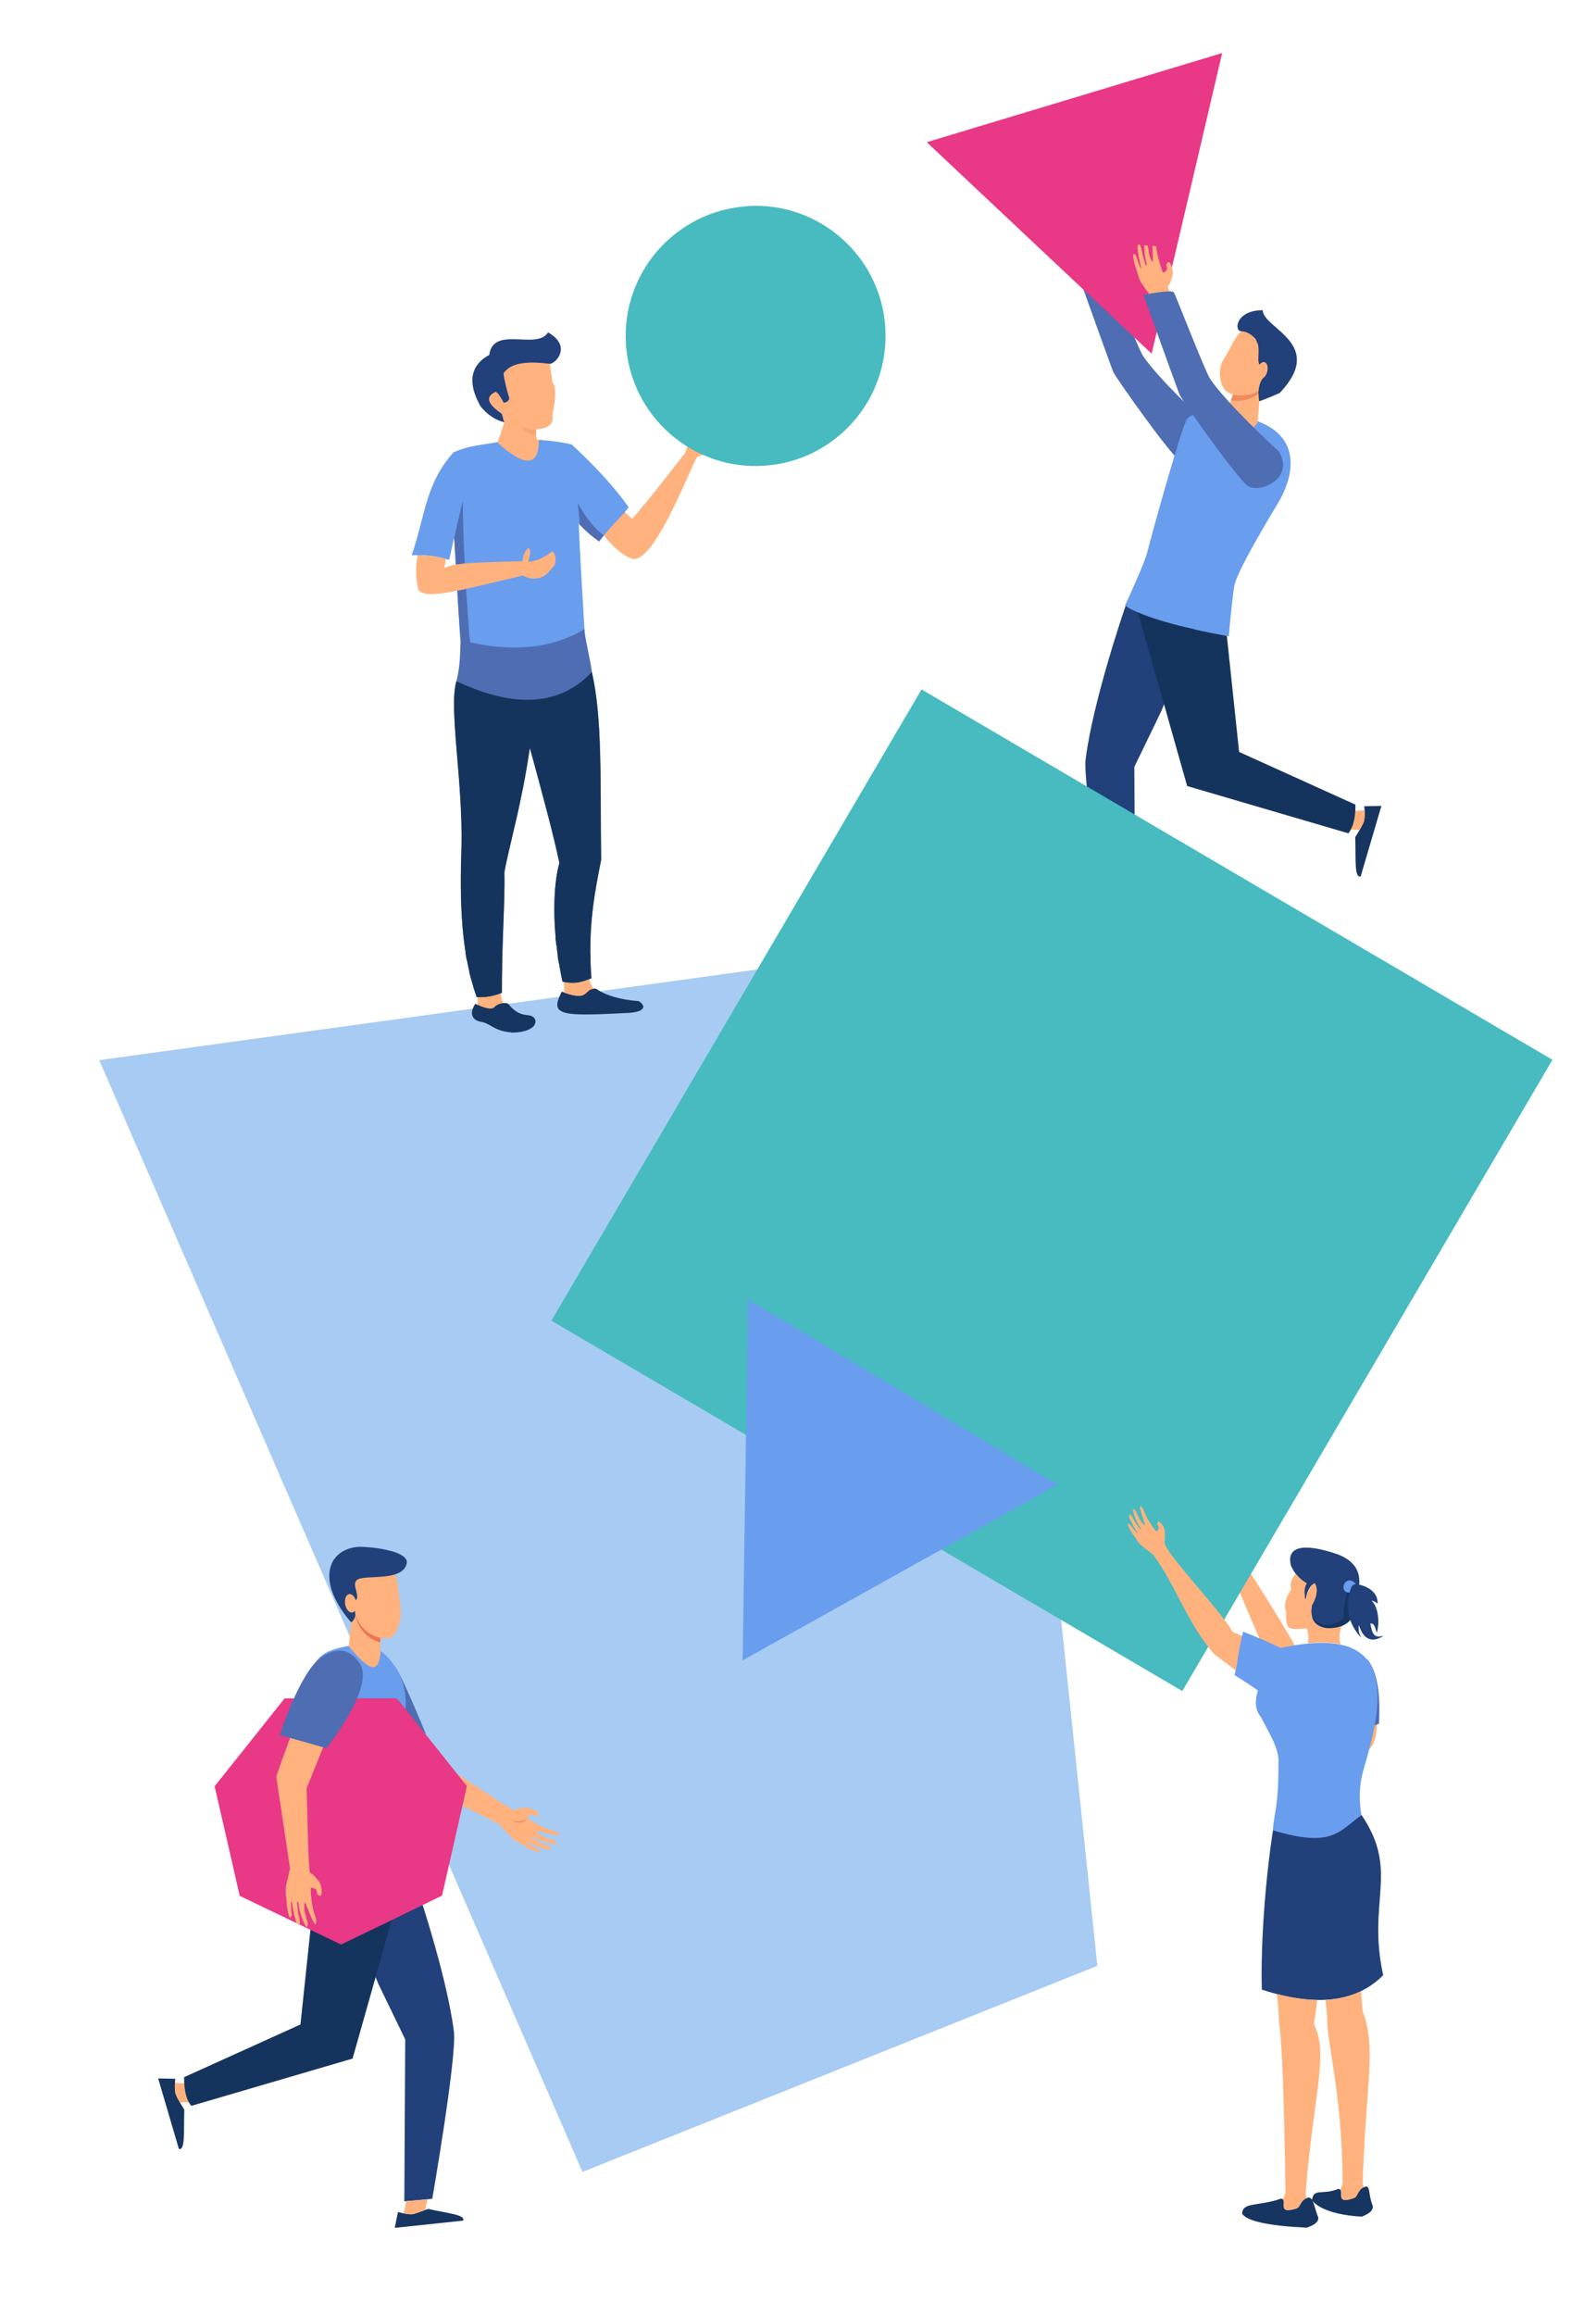 <svg xmlns="http://www.w3.org/2000/svg" id="Ebene_1" viewBox="0 0 885 1283"><defs><style>      .st0 {        fill: #15345d;      }      .st0, .st1, .st2, .st3, .st4, .st5, .st6, .st7, .st8, .st9, .st10, .st11 {        fill-rule: evenodd;      }      .st1 {        fill: #a7cbf2;      }      .st12, .st2 {        fill: #47bbbf;      }      .st3 {        fill: #f5a773;      }      .st4 {        fill: #4e6db3;      }      .st5 {        fill: #163560;      }      .st6 {        fill: #f08b5d;      }      .st7 {        fill: #ed7653;      }      .st8 {        fill: #e83886;      }      .st9 {        fill: #ffb27d;      }      .st10 {        fill: #699dee;      }      .st11 {        fill: #22407a;      }    </style></defs><polygon class="st1" points="608.5 1089.4 548.8 519.5 55 587.5 323 1203.6 608.5 1089.4"></polygon><path class="st4" d="M670.5,236s-27.6-25.2-36.7-38.8c-2.8-4.3-16.5-39.4-17.6-41-1.2-1.6-16,2.6-16,2.6,0,0,15.8,44.1,17,47.1,1.2,3,32.4,47.1,37.4,49.7,5,2.6,13.4-.6,16.8-5.6,4.9-7-1-14.1-1-14.1Z"></path><path class="st9" d="M350.7,309.6c-10.3-2.6-23.4-22.2-22.4-24.5,7.3-1.1,12.5-2,17.3-2.7.2,1,3.5,3.9,5,5.1,11.6-13.5,18.1-22.2,29.4-36.6,5.3-18.2,23.9-35,11.8-13.7,6.4,6.3,7.1,11.3-5.4,16.2-6.2,12.2-24,58.6-35.7,56.3Z"></path><path class="st5" d="M349,561.3c-16.8.8-29.4,1.5-35.3,0-6.4-1.6-5.3-5.5-2.2-11.8,16.3,6.2,11.5-2.3,19-1.6,5.5,3.8,13.4,6.1,23.7,6.9,4.5,2.9,3,5.9-5.2,6.5Z"></path><path class="st9" d="M265,550c.1,2.2,0,5.9-.4,7.6,3.5,2.4,7.5,3.1,9.5,1.3.9-.9,3.5-1.3,5.5-1-1-2.6-1.8-6-2.5-10-4.2,1.4-7.5,2-12,2Z"></path><path class="st9" d="M312.1,541.2c.6,3.3.9,6.2.8,8.9,13.6,4.9,10.9-1.6,16.2-2.1-1.5-2.3-2.5-5.2-3.2-8.8-5.7,2-8.9,2.6-13.8,2.1Z"></path><path class="st9" d="M272.1,251.6c2.1.1,6.9-15.6,7.6-17.7-.4-1.2-.9-2.8-1.4-4.7-8.1-5.4-9.2-9.5-3.4-12.2,1.2.7,2.7,2.7,4.4,6.1,1.4,0,2.5-.8,3.2-2.2-1.7-5.8-2.8-10.5-3.3-14.1,4-5.9,13.3-6.8,25.6-5.3.6,3.3,1.1,6.7,1.5,10.4,2.2,2,1.9,9.4,0,18,1,4.9-2,7.6-9,8,0,1.2,0,2.5,0,3.4,0,.7,0,2.2.8,2.4h2.6c0,17.5-9,27.7-28.6,7.7Z"></path><path class="st11" d="M304.8,201.6c-12.3-1.5-21.6-.7-25.6,5.3.5,3.6,1.6,8.3,3.3,14.1-.7,1.4-1.8,2.1-3.2,2.2-1.8-3.4-3.2-5.5-4.4-6.1-5.9,2.7-4.7,6.7,3.4,12.2.5,1.9.9,3.5,1.4,4.7-7.3-1.6-13.4-8.1-14.3-10.9-8.6-16.7.9-23.8,5.9-26.4,2.2-16.6,26.3-2.4,32.6-12.5,13.3,7.5,4.5,17.3.8,17.5Z"></path><path class="st3" d="M289.1,236.4c2,1,4.7,1.5,8.1,1.7,0,1.2,0,2.5,0,3.3-3.5-.6-6.2-2.3-8.2-5Z"></path><path class="st10" d="M317.1,246.3c-6.8-1.5-13-2.3-18.3-2.4,0,14.8-7.7,15.2-23.1,1.2-13.8,2.1-16.5,2.4-24.1,5.5-15.6,17-15.9,35.5-23.3,57.1,9.7-.2,14.1.7,20.8,2.6,1.1-5.1,2-9.3,2.7-12.4,1.6,27.7,2.7,46.7,3.5,57,32.8,10.5,58.8,4.5,68.8-6.1-1.5-24.6-2.6-44.1-3.2-58.5,4.1,4.2,7.9,7.5,11.3,9.8,7.2-9.5,12.3-13.5,16.4-19-10.9-15.5-26-29.6-31.5-34.7Z"></path><path class="st4" d="M324.2,348.7c-.5,2.4,3.1,16.3,4,23.6,6,25.9,4.6,60.3,5.2,104.2-3.1,15.7-7.7,36.7-5.4,65.7-7,2.6-9.5,3-16.1,1.8-6.5-29.9-5-54.4-1.7-65.8-3.7-17.1-8.9-36.2-16.4-63.8-4.4,30.8-11.4,54-14.1,68.9.4,16.5-1.5,38.9-1.4,66.9-5.2,1.9-8.4,2.6-14,2.3-8.8-25.2-9.5-53.2-8.4-83.5.8-36.5-7.2-77.1-2.8-91.6,2.2-8.6,2-16.1,2.3-22.7,27.2,7.1,50.2,5.1,68.8-6.1Z"></path><path class="st0" d="M328.2,372.4c-17.6,18.7-42.6,20.4-75.1,5.1-4.4,14.5,3.6,55.1,2.8,91.6-1,30.4-.4,58.4,8.4,83.5.6,0,1.1,0,1.7,0,3.9,0,6.7-.5,10.4-1.7.6-.2,1.2-.4,1.9-.7-.1-28,1.8-50.4,1.4-66.9,2.7-15,9.7-38.1,14.1-68.9,7.5,27.5,12.7,46.6,16.4,63.8-3.3,11.4-4.8,35.9,1.7,65.8,1.2.2,2.2.4,3.2.5,3.9.4,6.5,0,11-1.7.6-.2,1.2-.4,1.8-.7-2.3-29,2.4-49.9,5.4-65.7-.6-44,.8-78.3-5.2-104.2Z"></path><path class="st0" d="M308.4,523.5c7,1.4,13.3,1.6,18.9.4,0-1.5,0-3,.1-4.4-6.2,1.2-12.6,1.2-19.4,0,.1,1.3.3,2.6.4,4h0ZM258.8,532c7.5.4,14-.5,19.7-2.8,0-1.6,0-3.1.1-4.6-6.3,2.5-13.1,3.7-20.5,3.5.2,1.3.4,2.6.7,3.9h0ZM278.3,540.5c0-1.6,0-3.1,0-4.6-5.6,1.9-11.7,2.9-18.1,2.7.3,1.3.6,2.6,1,3.9,6.4.3,12.1-.4,17.1-2h0ZM327.3,528.7c-5.7,1.3-11.8,1.6-18.1.9.2,1.3.4,2.7.6,4,6.5.9,12.3.8,17.6-.4,0-1.5,0-3,0-4.4Z"></path><path class="st4" d="M258.4,326.4c-1.7.4-3.3.7-4.8,1,.7,12.2,1.3,21.4,1.8,27.5,1.6.6,3.7,1.2,5.4,1.3,0-.8-.4-2.6-.5-3.4-.7-9.3-1.3-18.1-1.9-26.4h0ZM334.8,296.7c-5-3.6-9.8-9.7-14.7-18.2.7,3,1.1,7.1,1.4,12.3,3.9,4,7.5,7,10.7,9.2.9-1.2,1.7-2.2,2.6-3.3h0ZM256.5,278c-1.6,6.8-3.2,13.4-4.6,19.9.3,5.4.6,10.4.9,15.1,1.4-.2,3-.4,4.9-.6-.7-13-1-24.5-1.1-34.4Z"></path><path class="st9" d="M231.6,307.6c-1.1,6.3-1.4,11.9.4,19.3,4.2,5.3,19.3,1.2,58.2-8,1.5,1.2,4.5,2.3,8.9,1.4,4.1-1.3,4.2-2.4,8.5-7.1.9-3.5.5-6-1.2-7.7-5,3.4-7.6,5.2-13.5,5.8,1.3-4.1,1.4-6.7.2-7.8-1.9,1.7-3,4.2-3.4,7.5-31.2.7-39.3,1.4-43.3,3.9.3-2,.6-3.7.9-5.2-5-1.3-8.9-2-15.6-2.1Z"></path><path class="st5" d="M283.4,572.1c-9.4-.7-11.3-4.9-16.5-5.8-5.2-.9-6.8-4.6-3.4-10,4.1,1.8,9.1,3.9,10.9,1.6,1.2-1.6,6.2-2.9,7.6-1.4,7.1,8.9,12.3,4,14.7,8.3,1.8,6.1-9,7.7-13.3,7.4Z"></path><path class="st2" d="M414.3,114.3c-39.7,2.6-69.8,36.9-67.2,76.6,2.6,39.7,36.9,69.8,76.6,67.2,39.7-2.6,69.8-36.9,67.2-76.7-2.6-39.7-36.9-69.8-76.6-67.2Z"></path><polygon class="st8" points="677.7 29.4 658.2 112.7 638.6 196 576.2 137.4 513.9 78.8 595.8 54.1 677.7 29.4"></polygon><path class="st11" d="M638.2,315.2l-14,20.4s-18.1,52.3-22.2,85.1c-1.7,13.8,12,92.6,12,92.6l15.5,1.4-.5-89.7,14.9-30.8,25.3-61.9-31.1-17Z"></path><path class="st5" d="M634.8,529.3l-1.8-8.7s-5.8,1.8-8.6,1.1c-2.8-.7-8-2.8-8-2.8-11.5,2.5-20.9,3.3-19.5,6.4l37.9,4Z"></path><path class="st5" d="M766,446.6l-9.5.2s.7,6.5-.5,9.2c-1.2,2.8-4.5,7.9-4.5,7.9.4,12.6-.6,22.6,3,21.8l11.5-39.1Z"></path><path class="st10" d="M697.8,233.6c21.9,8.3,21.5,27.8,10.4,46-10.3,17-22.8,38.8-23.8,45.2-1.7,11.1-3,27.8-3,27.8,0,0-43-7.1-57.6-17,0,0,11-23.5,12.5-30,1.5-6.5,19.3-70.6,22-73.5,2.8-2.9,7.3-3.9,15.4-3.8,8.1.1,24,5.2,24,5.2Z"></path><path class="st9" d="M698.8,215.4l-1.4,18.8s-15.2,19.2-20.9,15.9c-4.8-2.8,2.8-21.1,2.8-21.1,0,0,5.2-9.6,5.5-15,.3-5.3,14,1.4,14,1.4Z"></path><path class="st6" d="M684.7,214.1c.3-5.3,14,1.4,14,1.4v1.5c-.8.9-1.5,1.7-2.3,2.2-4,2.6-9.5,3.5-13.9,2.7,1.1-2.7,2-5.6,2.2-7.8Z"></path><path class="st9" d="M707,190.3c.4,0-1.5,21.4-8.2,25.9-6.7,4.4-17.8,3.9-20.5-1.5-1.4-2.6-3.7-9.8.6-16.2,4.3-6.5,6.1-13.8,11.5-16,9.8-3.9,16.6,7.8,16.6,7.8Z"></path><path class="st11" d="M700.2,172c.3,10.1,35.3,18.5,9.4,45.8-7,3.1-11.4,4.6-11.4,4.6l-.3-3c-.2-2.2,0-4.4.7-6.5.4-1.2,1-2.6,1.9-3.6,2.1-2.7-1.9-5.7-2.6-8.5-.5-2.1.5-6.6-.4-10.1l-1.3-2.9s-3.5-4.2-7.8-4.2c-4.3,0-3.3-11.7,11.8-11.7Z"></path><path class="st9" d="M697.3,204.6c-.6,2.5,0,4.9,1.6,5.2,1.5.4,3.2-1.4,3.8-3.9.6-2.5,0-4.9-1.6-5.2-1.5-.4-3.2,1.4-3.8,3.9Z"></path><path class="st9" d="M748.4,459.7c1.2,0,4.3.2,5.4.3.8-1.4,1.7-2.9,2.2-4,.8-1.7.8-4.9.7-7.1-1.6.4-3.8.5-6.6.3.4,2.1-1,6.5-1.7,10.5Z"></path><path class="st9" d="M630.1,521.3c-.8-2-1.3-4.2-1.6-6.7l-11.9-1c.5,2,.9,3.9,1.2,5.8,1.8.7,4.8,1.8,6.6,2.3,1.5.4,3.8,0,5.6-.3Z"></path><path class="st9" d="M630.1,142.2s2.1,6.6,2.6,6.4c.4-.2-1-3.7-1.5-7.8-.1-1-.3-2-.4-3-.3-2.5,1.1-3.4,1.9-.8.2.9.7,2.4.8,3.5.1,1.2.6,2.3.9,3.3.5,2,.9,3.4,1,3.3,0,0,.5.2.4-.9-.1-1.3-1.1-4.1-1.1-6.1,0-1.1-.2-3.4-.2-3.4,0,0,0-.3,0-.8l2,.2h0c0,.3,0,.5,0,.7.4,1,.5,3.5.5,3.5,0,0,1.4,4.9,2.1,4.7.4,0,0-5,0-8.7l2.1.2c0,.7.1,1.8.2,2.3.1.9.7,3.5.7,3.5,0,0,2.4,9,3,8.8.7-.2,2.1-1.5,2.1-2.1,0-.6-.5-1.8-.4-2.4,0-.6.6-1.3,1.4-1.3.8,0,1.7,3,1.7,3,0,0,.7,2.5.3,4.2-1.5,6-2.4,5.5-2.6,6.2-.1.6,2,6.5,3.3,10l-11.6-1c-.4-1.4-.6-2.4-.7-2.8,0,0-3.3-4.6-5.3-7.5-2-2.9-2.6-6.6-3-7.5,0-.1-1.3-3.2-1.9-7.5-.5-3.6,1.7-.4,1.7-.4Z"></path><path class="st4" d="M708.5,249.6s-28.2-25.8-37.5-39.7c-2.9-4.4-19-46.2-20.1-47.9-1.2-1.7-16.8,1.4-16.8,1.4,0,0,18.7,52.3,20,55.3,1.2,3.1,33.1,48.2,38.2,50.8,5.1,2.7,13.7-.6,17.2-5.7,5-7.1-1-14.4-1-14.4Z"></path><path class="st0" d="M645.5,390.4l-14.5-51c8.9,3.9,21.2,7.1,31.5,9.4,8.3,1.9,15.3,3.1,17.8,3.6l6.8,64.3,64.5,29.2s0,.5,0,1.3c0,2.2-.2,6.7-1.7,10.6-.6,1.5-1.3,2.9-2.2,4l-89.4-26.2c-4.3-15-8.5-30.1-12.8-45.2Z"></path><g><path class="st9" d="M745.4,934c-6.7-2.9-14-6.7-22-11.6-3.9-9-16.2-29.4-37-61.4-2.1-14.8-19.6-33.7-10.7-19.6-9.4,7.8-8.3,15.5,3.9,21.6,15.5,38.7,26,62.1,31.5,70.2,8.8,8.4,17.4,14.6,25.7,18.7.3-8.2,3.1-14.2,8.6-17.8Z"></path><rect class="st12" x="380.6" y="457" width="405.6" height="405.6" transform="translate(-281 828.9) rotate(-59.6)"></rect><path class="st9" d="M751.9,973.3c6.8-1.8,11.2-5.2,11.7-17.9-1.7.6-4.5,1.3-7.2,1.7-1.2,5.7-2.7,10.8-4.5,16.2Z"></path><path class="st4" d="M757,957.3c2.6-.5,4.8-1,6.5-1.6.4-.2.8-.3,1.2-.5.5-12.3.3-28-6.9-36,2.6,8.6,1.6,25.7-.8,38.1Z"></path><path class="st11" d="M705.9,1014.2c22.7,2.2,33-3.3,49.1-8.4,21.2,31.4,2.9,47.6,12,88.8-15,15.1-37.4,17.7-67.3,8-.7-24.3,1.8-60.1,6.2-88.4Z"></path><path class="st9" d="M754.8,1103.4c.3,4.9.4,9.2,1.1,12.2,7.4,19.8,1.4,39.2-.3,94.5.3.7.5,1.4.8,2-3.7,1.6-3.2,5.2-5.4,6-10.3,3.7-6-2.8-7.7-4.7.5-1.1.9-2.3,1.2-3.3-.3-51-8.6-76.2-8.6-92.1,0-2.4-.7-7.4-.9-9.7h0c7.4-.4,14-2,19.9-4.9Z"></path><path class="st5" d="M761.1,1222.1c-2.3-5.5-1.2-10.5-3.7-10.4-4.8,1.4-4.1,5.5-6.5,6.4-11.7,4.2-4.6-4.8-8.8-5.1-9,3.7-13.5-.7-14.6,6.1.8,1.7,6.8,8.1,27.6,9.3,4.7-1.8,6.7-3.9,6-6.3Z"></path><path class="st9" d="M730.4,1108.3c-.6,5.7-1.3,10.1-1.8,13.4,8.4,17.1-.4,39.2-4.7,94.4.2.7.5,1.4.7,2-3.8,1.5-3.5,5-5.7,5.7-10.5,3.2-5.9-3.1-7.5-5,.5-1.1,1-2.2,1.4-3.3-.7-52.5-1.9-84.2-3.6-95.1,0-5.1-.6-10.4-1.2-15.4,8.1,2.1,15.5,3.2,22.4,3.3Z"></path><path class="st5" d="M730.8,1228.4c-2.1-5.6-2.6-10.6-5.1-10.6-4.9,1.2-4.3,5.3-6.8,6.1-11.8,3.7-4.4-5-8.5-5.5-12.7,4.4-21.6,1.8-21.6,8.4,2.7,4.1,14.6,6.7,35.8,7.7,4.8-1.6,6.9-3.6,6.3-6Z"></path><path class="st9" d="M711.4,915c-7.8-2.4-18.3-6.3-27.9-10.7-6.9-12.1-37.1-43.4-37.8-49.4,0-.7.4-1.2.2-6.4,0-1.5-1.3-3.3-1.3-3.3,0,0-1.5-2.2-2.1-2-.6.2-.9.9-.8,1.4.1.5.8,1.3.9,1.8.1.5-.7,1.9-1.2,2.3-.5.3-4.7-6.4-4.7-6.4,0,0-1.1-2-1.4-2.7-.3-.6-1-2.4-1-2.4,0,0-1.3-2.9-2.1-2.5-.9.4,3.1,10.2,2.6,10.5-.5.3-2.9-3.3-2.9-3.3,0,0-.7-2-1.3-2.7-.2-1.3-1.5-3.3-2.4-2.8-.2,0,.7,3.2.7,3.2,0,0,.7,1.8,1.1,2.7.5,1.6,2,3.6,2.4,4.7.4.9,0,.7,0,.8,0,0-.7-1-1.6-2.4-.5-.8-1.2-1.5-1.6-2.4-.4-.9-1.1-2-1.5-2.6-1.2-1.9-2.2-.8-1.3,1.1.3.7.7,1.5,1.1,2.3,1.5,3.1,3.4,5.7,3.2,5.9-.4.3-3.7-4.5-3.7-4.5,0,0-2.5-2.1-1.3.7,1.5,3.3,3.3,5.5,3.4,5.6.6.6,2,3.5,4.3,5.4,2.4,1.9,6.2,4.8,6.2,4.8,13.8,19.5,18.1,36.7,33.5,54.8,10.9,8.3,20.6,16.2,30.4,19.7-.7-9.3,2.3-16.3,7.9-21Z"></path><path class="st10" d="M706,954.1c38.4,6.7,38.1-20.7,24.6-28.2-12.4-8.7-18.4-12.6-41.3-21.7-3,12.3-2.6,15.2-4.7,24.1,19.1,12.1,21.4,13.8,21.4,25.8Z"></path><path class="st11" d="M735.3,902.2c12.1.7,18-6,17.7-20,.4-1.4.6-2.8.7-4.1.7-7.8-3.2-13.4-11.8-16.7-20.2-7-28.8-3.9-26,6.4,1.9,4.2,4.8,7.4,8.6,9.6-1.1,2-1.5,4.2-1.1,6.7,0,.7.2,1.6.6,2.8.6-5,2.3-8.2,5-9.5,1.8,3.1,1.2,7.2-1.6,12.2-1.2,7.3,1.4,11.4,7.8,12.6Z"></path><path class="st11" d="M759.8,899.7c2.6-.5,3,3.6,3.7,5.2,1.9-7.3.2-15.2-3-17.9,1,.1,2.2.7,3.4,1.7.4-8.2-9.3-10.6-11.8-10.8-1.3-.1-2.2.6-2.8,2.2-3.7,10.7-1.7,19.9,5.8,27.8-1.4-2.1-2-4.5-1.6-7.4,2.6,8.2,7.2,10.2,13.9,5.9-5.5,1.7-6.5-.9-7.5-6.7Z"></path><path class="st10" d="M751.8,877.9c-.9-1.3-2.3-2.3-4.2-2-3,.9-3.4,5-1.3,6.2.6.5,1.3.6,2,.7.2-.9.5-1.8.8-2.7.6-1.5,1.4-2.2,2.6-2.2Z"></path><path class="st9" d="M743.4,911.4c-1-3-.8-6.5.5-10.3-2.4.9-5.3,1.3-8.6,1.1-6.5-1.1-9.1-5.3-7.8-12.6,2.9-5,3.4-9.1,1.6-12.2-2.7,1.3-4.4,4.5-5,9.5-.5-1.2-.7-2.1-.6-2.8-.4-2.5,0-4.7,1.1-6.7-2.4-1.3-4.3-3.1-6-5.2-2.6,2.7-3.5,5.6-2.6,8.6-3.2,4.7-4.2,8.9-2.8,12.6-.2,3.8,0,6.5.9,7.9,1.3,2.3,8.1,1.2,10.5,1.1,1,2.5,1.2,5.3.6,8.3,7-.7,13-.6,18.3.6Z"></path><path class="st5" d="M745.1,896.9c-.3-4.5.4-9.3,2-14.5.4.2.9.3,1.3.3-1.4,5.4-1.3,10.4.3,15.1-1.3,1.4-2.9,2.5-4.8,3.3-2.4.9-5.3,1.3-8.6,1.1-4.2-.7-6.8-2.8-7.7-6.1,4.4,5.7,10.3,6,17.5.8Z"></path><path class="st10" d="M699.3,951.7c-3.8-4.5-3.9-10.8-.1-19.1,5.2-9.8,19.4-1.6,10.1-19.2,50.9-11.1,62.6,9.2,49.8,56.5-2.9,11.8-6.9,18.4-4.2,36-12.5,9-16,18.3-49.1,8.4.7-10.2,3.2-12.7,3.1-36.9.8-8-5.4-17.4-9.6-25.6Z"></path></g><g><g><path class="st11" d="M215.5,1020.4l14,20.4s18.1,52.3,22.2,85.1c1.7,13.8-12,92.6-12,92.6l-15.5,1.4.5-89.7-14.9-30.8-25.3-61.9,31.1-17Z"></path><path class="st5" d="M218.9,1234.5l1.8-8.7s5.8,1.8,8.6,1.1c2.8-.7,8-2.8,8-2.8,11.5,2.5,20.9,3.3,19.5,6.5l-37.9,4Z"></path><path class="st5" d="M87.7,1151.8l9.5.2s-.8,6.5.5,9.2c1.2,2.8,4.5,7.9,4.5,7.9-.4,12.6.6,22.6-3,21.8l-11.5-39.1Z"></path><path class="st9" d="M105.3,1164.9c-1.2,0-4.3.2-5.4.3-.8-1.4-1.7-2.9-2.2-4-.8-1.7-.8-4.9-.7-7.1,1.6.4,3.8.5,6.5.3-.4,2.1,1,6.5,1.7,10.5Z"></path><path class="st9" d="M223.6,1226.5c.8-2,1.3-4.2,1.6-6.7l11.9-1c-.5,2-.9,3.9-1.2,5.8-1.8.7-4.8,1.8-6.6,2.3-1.5.4-3.8,0-5.6-.4Z"></path><path class="st0" d="M208.2,1095.6l14.5-51c-8.9,3.9-21.2,7.1-31.5,9.4-8.3,1.9-15.3,3.1-17.8,3.6l-6.8,64.3-64.5,29.2s0,.5,0,1.3c0,2.2.2,6.7,1.7,10.6.6,1.5,1.3,2.9,2.3,4l89.4-26.2c4.3-15,8.5-30.1,12.8-45.2Z"></path></g><path class="st9" d="M298.1,1024.5s-6.3-3.5-5.9-4c.3-.3,3.6,1.8,7.6,3.2,1,.4,2,.7,2.9,1.1,2.5.8,3.7-.4,1.3-1.7-.9-.5-2.3-1.2-3.4-1.6-1.2-.4-2.2-1.2-3.1-1.6-1.9-1-3.2-1.7-3.2-1.7.1,0-.1-.5,1-.2,1.3.4,3.9,2,5.9,2.4,1.1.3,3.4,1,3.4,1,0,0,3.9.7,4,.5.5-1.2-2.1-2.5-3.7-2.6-1-.6-3.4-1.3-3.4-1.3,0,0-4.7-2.5-4.3-3.2.3-.6,12.6,3.2,13.1,2.1.4-1-3.3-2.3-3.3-2.3,0,0-2.2-.6-3-.9-.9-.3-3.4-1.4-3.4-1.4,0,0-8.6-4.4-8.3-5,.4-.6,2-1.8,2.6-1.7.6,0,1.7.9,2.3.9.6,0,1.5-.3,1.7-1.1.2-.8-2.7-2.4-2.7-2.4,0,0-2.4-1.2-4.2-1.2-6.4.2-6.1,1.3-6.9,1.3-1,0-11.9-7.1-11.9-7.1l-27.5-18.1-21.8-33.4-19.4,6.2s24.6,35.7,26.3,37.3c0,0,43,21.2,46,22.9,0,0,3.9,4.4,6.5,7,2.5,2.7,6.1,4,7,4.7,0,0,3,2.1,7.2,3.5,3.6,1.3.8-1.6.8-1.6Z"></path><path class="st6" d="M284.5,1008.9c2.8.8,5.2.6,7.5-1.1-1.6,2.8-5.5,2.9-7.5,1.1Z"></path><path class="st4" d="M236,960.8l-21.6,11.2s-32.9-29.8-28-43.3c4.9-13.4,29.5-8.4,32.7-4.9,3.2,3.4,17,37,17,37Z"></path><path class="st10" d="M210.5,914.4l-17-2.3s-7.8,1.1-12.8,3.8c-6,3.2-9.7,11.5-12.7,21-7.3,23-8.4,55.9-10.9,65-.8,3.1-12.3,17.8-20.2,23.2,14.3,4,35.8,8.9,50.2,10,6.6.5,14.4.1,21-.5-.5-3.2-.4-21,3.5-38.1,4.8-21,13.7-42.5,13.4-53.3-.5-19.7-14.5-28.7-14.5-28.7Z"></path><path class="st9" d="M210.8,905.8l.2,9.9s-.2,7.8-3.9,8.2c-4.4.4-13.7-11.6-13.7-11.6l2.1-20.5,15.3,14.1Z"></path><path class="st7" d="M197,894.8c2.1,9.8,8.6,14,13.9,15.4v-4.3c0,0-14.3-13.1-14.3-13.1.1.7.3,1.4.4,2Z"></path><path class="st9" d="M211.5,869.4c3.7-.1,6.8.9,8.2,4.5,1.2,3.1.9,7.8,1.9,13,1.9,9.7-1.2,20.1-6,20.9-4.8.8-16.3-2-19.2-15.7-1.3-5.9-2.9-13.6,1.8-17.8,3.7-3.3,8.9-4.9,13.2-5Z"></path><path class="st11" d="M194.7,899s-10.9-11.7-12-23.5c-1.1-11.8,6.9-17.7,16.2-18.3,4.2-.2,28.5,1.7,26.6,9.4-2.6,10.3-23.8,5.7-27.6,9-3.2,2.7,2.3,8.9-.8,11.4-2.9,2.4-1.4,1.5-.3,5.8,1.1,4.3-2,6.2-2,6.2Z"></path><path class="st9" d="M191.4,889.1c.5,2.8,2.3,4.8,4,4.5,1.7-.3,2.7-2.8,2.2-5.6-.5-2.8-2.3-4.9-4-4.6-1.7.3-2.7,2.8-2.2,5.6Z"></path><polygon class="st8" points="220.1 941.2 239.5 965.5 258.9 989.8 252 1020.2 245.1 1050.5 217.1 1064.1 189.1 1077.6 161 1064.1 132.9 1050.6 126 1020.3 119 989.9 138.4 965.6 157.8 941.2 188.9 941.2 220.1 941.2"></polygon><path class="st9" d="M161.7,1060.8s-.7-7.2-.1-7.1c.4,0,.6,4,1.7,8,.3,1,.6,2.1.8,3,.7,2.5,2.5,2.8,2.1,0-.1-1-.3-2.6-.7-3.7-.4-1.2-.3-2.4-.4-3.5-.3-2.1-.5-3.6-.4-3.6.1,0,.4-.4.7.7.4,1.3.6,4.3,1.4,6.3.4,1.1,1.2,3.4,1.2,3.4,0,0,1.6,3.6,1.9,3.6,1.2-.2.8-3.2,0-4.5,0-1.2-.9-3.6-.9-3.6,0,0-.6-5.3.1-5.4.6,0,4.6,12.2,5.8,11.9,1-.3,0-4,0-4,0,0-.8-2.2-1-3-.2-.9-.8-3.6-.8-3.6,0,0-1.3-9.6-.6-9.6.7,0,2.6.6,2.9,1.2.3.6.3,1.9.6,2.4.3.6,1.1,1,1.9.7.7-.3.4-3.6.4-3.6,0,0-.3-2.7-1.4-4.1-3.9-5.1-4.6-4.3-5-4.9-.5-.8-1-13.8-1-13.8l-.9-32.9,14.9-37-16.2-12.3s-15.1,40.6-15.5,42.9c0,0,7.2,47.4,7.6,50.8,0,0-1.3,5.7-2.1,9.3-.7,3.6.2,7.3.2,8.4,0,.1,0,3.6,1.2,7.9,1,3.7,1.8-.3,1.8-.3Z"></path><path class="st4" d="M199.5,921.9c-3-4.6-9.7-11.6-21.6-3.3-11.8,8.3-22.7,42.9-22.7,42.9l25.8,7.3s27.2-33.9,18.5-47Z"></path></g><polygon class="st10" points="411.8 920.1 499.2 871.4 586.5 822.8 500.7 771.4 414.8 720.1 413.3 820.1 411.8 920.1"></polygon></svg>